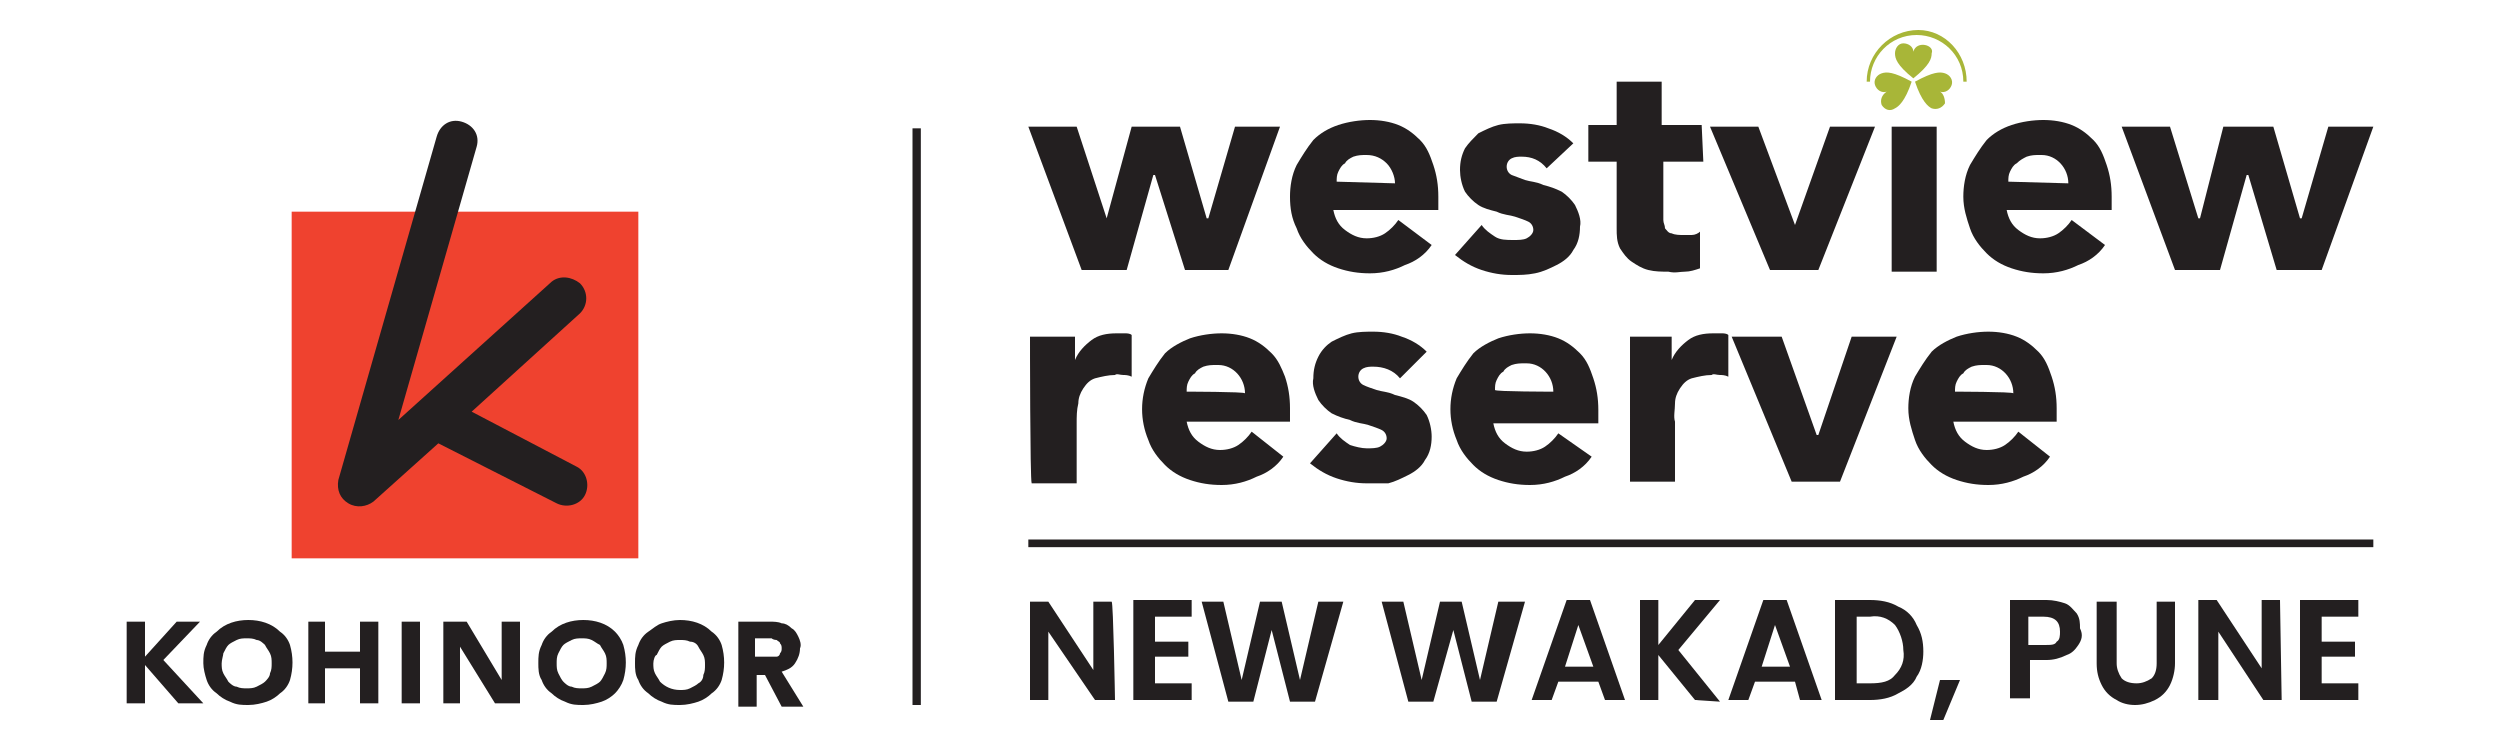 <?xml version="1.0" encoding="utf-8"?>
<!-- Generator: Adobe Illustrator 25.4.1, SVG Export Plug-In . SVG Version: 6.00 Build 0)  -->
<svg version="1.1" id="Layer_1" xmlns="http://www.w3.org/2000/svg" xmlns:xlink="http://www.w3.org/1999/xlink" x="0px" y="0px"
	 viewBox="0 0 150 45" style="enable-background:new 0 0 150 45;" xml:space="preserve">
<style type="text/css">
	.st0{fill:none;stroke:#231F20;stroke-width:0.46;stroke-miterlimit:10;}
	.st1{fill:#231F20;}
	.st2{fill:#A8B638;}
	.st3{fill:#EF422F;}
	.st4{fill:none;stroke:#231F20;stroke-width:0.5;stroke-miterlimit:10;}
</style>
<g>
	<g>
		<polygon class="st0" points="61.7,32.6 142.4,32.6 142.4,32.6 		"/>
		<g>
			<path class="st1" d="M61.8,20.2h2.7v1.4h0c0.2-0.5,0.6-0.9,1-1.2c0.4-0.3,0.9-0.4,1.5-0.4h0.5c0.1,0,0.3,0,0.4,0.1v2.5
				c-0.2-0.1-0.4-0.1-0.5-0.1c-0.2,0-0.4-0.1-0.5,0c-0.4,0-0.8,0.1-1.2,0.2c-0.3,0.1-0.5,0.3-0.7,0.6c-0.2,0.3-0.3,0.6-0.3,0.9
				c-0.1,0.4-0.1,0.8-0.1,1.2v3.6h-2.7C61.8,28.8,61.8,20.2,61.8,20.2z"/>
			<path class="st1" d="M77,27.4c-0.4,0.6-1,1-1.6,1.2c-0.6,0.3-1.3,0.5-2.1,0.5c-0.7,0-1.3-0.1-1.9-0.3c-0.6-0.2-1.1-0.5-1.5-0.9
				c-0.4-0.4-0.8-0.9-1-1.5c-0.5-1.2-0.5-2.5,0-3.7c0.3-0.5,0.6-1,1-1.5c0.4-0.4,1-0.7,1.5-0.9c0.6-0.2,1.3-0.3,1.9-0.3
				c0.6,0,1.2,0.1,1.7,0.3c0.5,0.2,0.9,0.5,1.3,0.9c0.4,0.4,0.6,0.9,0.8,1.4c0.2,0.6,0.3,1.2,0.3,1.9v0.8h-6.2
				c0.1,0.5,0.3,0.9,0.7,1.2c0.4,0.3,0.8,0.5,1.3,0.5c0.4,0,0.8-0.1,1.1-0.3c0.3-0.2,0.6-0.5,0.8-0.8L77,27.4z M74.7,23.6
				c0-0.9-0.7-1.7-1.6-1.7c0,0-0.1,0-0.1,0c-0.3,0-0.5,0-0.8,0.1c-0.2,0.1-0.4,0.2-0.5,0.4c-0.2,0.1-0.3,0.3-0.4,0.5
				c-0.1,0.2-0.1,0.4-0.1,0.6C71.1,23.5,74.7,23.5,74.7,23.6L74.7,23.6z"/>
			<path class="st1" d="M84,22.7C83.6,22.2,83,22,82.4,22c-0.2,0-0.4,0-0.6,0.1c-0.2,0.1-0.3,0.3-0.3,0.5c0,0.2,0.1,0.4,0.3,0.5
				c0.2,0.1,0.5,0.2,0.8,0.3c0.3,0.1,0.7,0.1,1.1,0.3c0.4,0.1,0.8,0.2,1.1,0.4c0.3,0.2,0.6,0.5,0.8,0.8c0.2,0.4,0.3,0.9,0.3,1.3
				c0,0.5-0.1,1-0.4,1.4c-0.2,0.4-0.6,0.7-1,0.9c-0.4,0.2-0.8,0.4-1.2,0.5C82.9,29,82.4,29,82,29c-0.6,0-1.2-0.1-1.8-0.3
				c-0.6-0.2-1.1-0.5-1.6-0.9l1.6-1.8c0.2,0.3,0.5,0.5,0.8,0.7c0.3,0.1,0.7,0.2,1,0.2c0.3,0,0.6,0,0.8-0.1c0.2-0.1,0.4-0.3,0.4-0.5
				c0-0.2-0.1-0.4-0.3-0.5c-0.2-0.1-0.5-0.2-0.8-0.3c-0.3-0.1-0.7-0.1-1.1-0.3c-0.4-0.1-0.7-0.2-1.1-0.4c-0.3-0.2-0.6-0.5-0.8-0.8
				c-0.2-0.4-0.4-0.9-0.3-1.3c0-0.5,0.1-0.9,0.3-1.3c0.2-0.4,0.5-0.7,0.8-0.9c0.4-0.2,0.8-0.4,1.2-0.5c0.4-0.1,0.9-0.1,1.3-0.1
				c0.6,0,1.2,0.1,1.7,0.3c0.6,0.2,1.1,0.5,1.5,0.9L84,22.7z"/>
			<path class="st1" d="M95.5,27.4c-0.4,0.6-1,1-1.6,1.2c-0.6,0.3-1.3,0.5-2.1,0.5c-0.7,0-1.3-0.1-1.9-0.3c-0.6-0.2-1.1-0.5-1.5-0.9
				c-0.4-0.4-0.8-0.9-1-1.5c-0.5-1.2-0.5-2.5,0-3.7c0.3-0.5,0.6-1,1-1.5c0.4-0.4,1-0.7,1.5-0.9c0.6-0.2,1.3-0.3,1.9-0.3
				c0.6,0,1.2,0.1,1.7,0.3c0.5,0.2,0.9,0.5,1.3,0.9c0.4,0.4,0.6,0.9,0.8,1.5c0.2,0.6,0.3,1.2,0.3,1.9v0.8h-6.3
				c0.1,0.5,0.3,0.9,0.7,1.2c0.4,0.3,0.8,0.5,1.3,0.5c0.4,0,0.8-0.1,1.1-0.3c0.3-0.2,0.6-0.5,0.8-0.8L95.5,27.4z M93.2,23.5
				c0-0.9-0.7-1.7-1.6-1.7c0,0,0,0-0.1,0c-0.3,0-0.5,0-0.8,0.1c-0.2,0.1-0.4,0.2-0.5,0.4c-0.2,0.1-0.3,0.3-0.4,0.5
				c-0.1,0.2-0.1,0.4-0.1,0.6C89.7,23.5,93.2,23.5,93.2,23.5z"/>
			<path class="st1" d="M97.6,20.2h2.7v1.4h0c0.2-0.5,0.6-0.9,1-1.2c0.4-0.3,0.9-0.4,1.5-0.4h0.5c0.1,0,0.3,0,0.4,0.1v2.5
				c-0.2-0.1-0.4-0.1-0.5-0.1c-0.2,0-0.4-0.1-0.5,0c-0.4,0-0.8,0.1-1.2,0.2c-0.3,0.1-0.5,0.3-0.7,0.6c-0.2,0.3-0.3,0.6-0.3,0.9
				c0,0.4-0.1,0.8,0,1.1v3.6h-2.7V20.2z"/>
			<polygon class="st1" points="103.9,20.2 106.9,20.2 109,26.1 109.1,26.1 111.1,20.2 113.8,20.2 110.4,28.9 107.5,28.9 			"/>
			<path class="st1" d="M123,27.4c-0.4,0.6-1,1-1.6,1.2c-0.6,0.3-1.3,0.5-2.1,0.5c-0.7,0-1.3-0.1-1.9-0.3c-0.6-0.2-1.1-0.5-1.5-0.9
				c-0.4-0.4-0.8-0.9-1-1.5c-0.2-0.6-0.4-1.2-0.4-1.9c0-0.6,0.1-1.3,0.4-1.9c0.3-0.5,0.6-1,1-1.5c0.4-0.4,1-0.7,1.5-0.9
				c0.6-0.2,1.3-0.3,1.9-0.3c0.6,0,1.2,0.1,1.7,0.3c0.5,0.2,0.9,0.5,1.3,0.9c0.4,0.4,0.6,0.9,0.8,1.5c0.2,0.6,0.3,1.2,0.3,1.9v0.8
				h-6.2c0.1,0.5,0.3,0.9,0.7,1.2c0.4,0.3,0.8,0.5,1.3,0.5c0.4,0,0.8-0.1,1.1-0.3c0.3-0.2,0.6-0.5,0.8-0.8L123,27.4z M120.8,23.6
				c0-0.9-0.7-1.7-1.6-1.7c0,0-0.1,0-0.1,0c-0.3,0-0.5,0-0.8,0.1c-0.2,0.1-0.4,0.2-0.5,0.4c-0.2,0.1-0.3,0.3-0.4,0.5
				c-0.1,0.2-0.1,0.4-0.1,0.6C117.1,23.5,120.8,23.5,120.8,23.6L120.8,23.6z"/>
		</g>
		<g>
			<path class="st2" d="M114.8,3.1c0-0.3-0.3-0.5-0.6-0.5c-0.3,0-0.5,0.3-0.5,0.6c0,0.3,0.1,0.7,1.1,1.5c1-0.8,1.1-1.2,1.1-1.5
				C116.1,2.7,115,2.4,114.8,3.1"/>
			<path class="st2" d="M116.4,5.5c0.3,0.1,0.6-0.1,0.7-0.4c0.1-0.3-0.1-0.6-0.4-0.7c-0.3-0.1-0.7-0.1-1.8,0.5
				c0.4,1.2,0.8,1.5,1,1.6c0.3,0.1,0.6,0,0.8-0.3C116.7,5.9,116.6,5.6,116.4,5.5"/>
			<path class="st2" d="M113.2,5.5c-0.3,0.1-0.6-0.1-0.7-0.4c-0.1-0.3,0.1-0.6,0.4-0.7l0,0c0.3-0.1,0.7-0.1,1.8,0.5
				c-0.4,1.2-0.8,1.5-1,1.6c-0.3,0.2-0.6,0.1-0.8-0.2C112.8,6,112.9,5.7,113.2,5.5C113.2,5.5,113.2,5.5,113.2,5.5"/>
			<path class="st2" d="M118,4.9h-0.2c0-1.6-1.3-2.8-2.8-2.8c-1.6,0-2.8,1.3-2.8,2.8h-0.2c0-1.7,1.4-3.1,3.1-3.1
				C116.7,1.8,118,3.2,118,4.9"/>
			<polygon class="st1" points="61.7,7.6 64.6,7.6 66.4,13.1 66.4,13.1 67.9,7.6 70.8,7.6 72.4,13.1 72.5,13.1 74.1,7.6 76.8,7.6 
				73.7,16.2 71.1,16.2 69.3,10.5 69.2,10.5 67.6,16.2 64.9,16.2 			"/>
			<path class="st1" d="M85.9,14.7c-0.4,0.6-1,1-1.6,1.2c-0.6,0.3-1.3,0.5-2.1,0.5c-0.7,0-1.3-0.1-1.9-0.3c-0.6-0.2-1.1-0.5-1.5-0.9
				c-0.4-0.4-0.8-0.9-1-1.5c-0.3-0.6-0.4-1.2-0.4-1.9c0-0.6,0.1-1.3,0.4-1.9c0.3-0.5,0.6-1,1-1.5c0.4-0.4,0.9-0.7,1.5-0.9
				c0.6-0.2,1.3-0.3,1.9-0.3c0.6,0,1.2,0.1,1.7,0.3c0.5,0.2,0.9,0.5,1.3,0.9c0.4,0.4,0.6,0.9,0.8,1.5c0.2,0.6,0.3,1.2,0.3,1.9v0.8
				H80c0.1,0.5,0.3,0.9,0.7,1.2c0.4,0.3,0.8,0.5,1.3,0.5c0.4,0,0.8-0.1,1.1-0.3c0.3-0.2,0.6-0.5,0.8-0.8L85.9,14.7z M83.7,11
				c0-0.4-0.2-0.9-0.5-1.2c-0.3-0.3-0.7-0.5-1.2-0.5c-0.3,0-0.5,0-0.8,0.1c-0.2,0.1-0.4,0.2-0.5,0.4c-0.2,0.1-0.3,0.3-0.4,0.5
				c-0.1,0.2-0.1,0.4-0.1,0.6L83.7,11L83.7,11z"/>
			<path class="st1" d="M92.8,10.1c-0.4-0.5-0.9-0.7-1.5-0.7c-0.2,0-0.4,0-0.6,0.1c-0.2,0.1-0.3,0.3-0.3,0.5c0,0.2,0.1,0.4,0.3,0.5
				c0.3,0.1,0.5,0.2,0.8,0.3c0.3,0.1,0.7,0.1,1.1,0.3c0.4,0.1,0.7,0.2,1.1,0.4c0.3,0.2,0.6,0.5,0.8,0.8c0.2,0.4,0.4,0.9,0.3,1.3
				c0,0.5-0.1,1-0.4,1.4c-0.2,0.4-0.6,0.7-1,0.9c-0.4,0.2-0.8,0.4-1.3,0.5c-0.5,0.1-0.9,0.1-1.4,0.1c-0.6,0-1.2-0.1-1.8-0.3
				c-0.6-0.2-1.1-0.5-1.6-0.9l1.6-1.8c0.2,0.3,0.5,0.5,0.8,0.7c0.3,0.2,0.7,0.2,1.1,0.2c0.3,0,0.6,0,0.8-0.1
				c0.2-0.1,0.4-0.3,0.4-0.5c0-0.2-0.1-0.4-0.3-0.5c-0.2-0.1-0.5-0.2-0.8-0.3c-0.3-0.1-0.7-0.1-1.1-0.3c-0.4-0.1-0.8-0.2-1.1-0.4
				c-0.3-0.2-0.6-0.5-0.8-0.8c-0.2-0.4-0.3-0.9-0.3-1.3c0-0.5,0.1-0.9,0.3-1.3c0.2-0.3,0.5-0.6,0.8-0.9c0.4-0.2,0.8-0.4,1.2-0.5
				c0.4-0.1,0.9-0.1,1.3-0.1c0.6,0,1.2,0.1,1.7,0.3c0.6,0.2,1.1,0.5,1.5,0.9L92.8,10.1z"/>
			<path class="st1" d="M102.2,9.7h-2.4v2.9c0,0.2,0,0.4,0,0.6c0,0.2,0.1,0.3,0.1,0.5c0.1,0.1,0.2,0.3,0.4,0.3
				c0.2,0.1,0.5,0.1,0.7,0.1c0.2,0,0.4,0,0.5,0c0.2,0,0.4-0.1,0.5-0.2v2.2c-0.3,0.1-0.6,0.2-0.9,0.2c-0.3,0-0.6,0.1-1,0
				c-0.4,0-0.8,0-1.2-0.1c-0.4-0.1-0.7-0.3-1-0.5c-0.3-0.2-0.5-0.5-0.7-0.8c-0.2-0.4-0.2-0.8-0.2-1.2V9.7h-1.7V7.5h1.7V4.9h2.7v2.6
				h2.4L102.2,9.7L102.2,9.7z"/>
			<polygon class="st1" points="102.6,7.6 105.5,7.6 107.7,13.5 107.7,13.5 109.8,7.6 112.5,7.6 109.1,16.2 106.2,16.2 			"/>
			<rect x="113.5" y="7.6" class="st1" width="2.7" height="8.7"/>
			<path class="st1" d="M126.3,14.7c-0.4,0.6-1,1-1.6,1.2c-0.6,0.3-1.3,0.5-2.1,0.5c-0.7,0-1.3-0.1-1.9-0.3
				c-0.6-0.2-1.1-0.5-1.5-0.9c-0.4-0.4-0.8-0.9-1-1.5c-0.2-0.6-0.4-1.2-0.4-1.9c0-0.6,0.1-1.3,0.4-1.9c0.3-0.5,0.6-1,1-1.5
				c0.4-0.4,0.9-0.7,1.5-0.9c0.6-0.2,1.3-0.3,1.9-0.3c0.6,0,1.2,0.1,1.7,0.3c0.5,0.2,0.9,0.5,1.3,0.9c0.4,0.4,0.6,0.9,0.8,1.5
				c0.2,0.6,0.3,1.2,0.3,1.9v0.8h-6.3c0.1,0.5,0.3,0.9,0.7,1.2c0.4,0.3,0.8,0.5,1.3,0.5c0.4,0,0.8-0.1,1.1-0.3
				c0.3-0.2,0.6-0.5,0.8-0.8L126.3,14.7z M124.1,11c0-0.9-0.7-1.7-1.6-1.7c0,0-0.1,0-0.1,0c-0.3,0-0.5,0-0.8,0.1
				c-0.2,0.1-0.4,0.2-0.6,0.4c-0.2,0.1-0.3,0.3-0.4,0.5c-0.1,0.2-0.1,0.4-0.1,0.6L124.1,11L124.1,11z"/>
			<polygon class="st1" points="127.3,7.6 130.2,7.6 131.9,13.1 132,13.1 133.4,7.6 136.4,7.6 138,13.1 138.1,13.1 139.7,7.6 
				142.4,7.6 139.3,16.2 136.6,16.2 134.9,10.5 134.8,10.5 133.2,16.2 130.5,16.2 			"/>
		</g>
		<g>
			<path class="st1" d="M66.9,42h-1.2l-2.8-4.1V42h-1.1v-5.9h1.1l2.7,4.1v-4.1h1.1C66.8,36.1,66.9,42,66.9,42z"/>
			<path class="st1" d="M69.3,37v1.5h2v0.9h-2V41h2.2v1H68V36h3.5v1C71.5,37,69.3,37,69.3,37z"/>
			<path class="st1" d="M80.6,36.1l-1.7,6h-1.5l-1.1-4.3l-1.1,4.3h-1.5l-1.6-6h1.3l1.1,4.7l1.1-4.7h1.3l1.1,4.7l1.1-4.7H80.6z"/>
			<path class="st1" d="M91.5,36.1l-1.7,6h-1.5l-1.1-4.3L86,42.1h-1.5l-1.6-6h1.3l1.1,4.7l1.1-4.7h1.3l1.1,4.7l1.1-4.7H91.5z"/>
			<path class="st1" d="M95.9,40.9h-2.4l-0.4,1.1h-1.2l2.1-6h1.4l2.1,6h-1.2L95.9,40.9z M95.6,40l-0.9-2.5L93.9,40H95.6z"/>
			<path class="st1" d="M101.7,42l-2.2-2.7V42h-1.1v-6h1.1v2.7l2.2-2.7h1.5l-2.5,3l2.5,3.1C103.2,42.1,101.7,42,101.7,42z"/>
			<path class="st1" d="M107.7,40.9h-2.4l-0.4,1.1h-1.2l2.1-6h1.4l2.1,6h-1.3L107.7,40.9z M107.4,40l-0.9-2.5l-0.8,2.5H107.4z"/>
			<path class="st1" d="M113.9,36.4c0.5,0.2,0.9,0.6,1.1,1.1c0.3,0.5,0.4,1,0.4,1.6c0,0.5-0.1,1.1-0.4,1.5c-0.2,0.5-0.7,0.8-1.1,1
				c-0.5,0.3-1.1,0.4-1.7,0.4h-2.1v-6h2.1C112.8,36,113.4,36.1,113.9,36.4z M113.7,40.5c0.4-0.4,0.6-0.9,0.5-1.5
				c0-0.5-0.2-1.1-0.5-1.5c-0.4-0.4-0.9-0.6-1.5-0.5h-0.8v4h0.8C112.9,41,113.4,40.9,113.7,40.5z"/>
			<path class="st1" d="M117.6,40.8l-1,2.4h-0.8l0.6-2.4L117.6,40.8z"/>
			<path class="st1" d="M124.7,38.7c-0.2,0.3-0.4,0.5-0.7,0.6c-0.4,0.2-0.8,0.3-1.2,0.3h-1v2.3h-1.2V36h2.2c0.4,0,0.8,0.1,1.1,0.2
				c0.3,0.1,0.5,0.4,0.7,0.6c0.2,0.3,0.2,0.6,0.2,0.9C125,38.1,124.9,38.4,124.7,38.7z M123.4,38.5c0.2-0.1,0.2-0.4,0.2-0.6
				c0-0.6-0.3-0.9-1-0.9h-0.9v1.7h0.9C123.1,38.7,123.3,38.7,123.4,38.5z"/>
			<path class="st1" d="M127,36.1v3.7c0,0.3,0.1,0.6,0.3,0.9c0.2,0.2,0.5,0.3,0.9,0.3c0.3,0,0.6-0.1,0.9-0.3
				c0.2-0.2,0.3-0.5,0.3-0.9v-3.7h1.1v3.7c0,0.4-0.1,0.9-0.3,1.3c-0.2,0.4-0.5,0.7-0.9,0.9c-0.4,0.2-0.8,0.3-1.2,0.3
				c-0.4,0-0.8-0.1-1.1-0.3c-0.4-0.2-0.7-0.5-0.9-0.9c-0.2-0.4-0.3-0.8-0.3-1.3v-3.7H127z"/>
			<path class="st1" d="M136.9,42h-1.1l-2.7-4.1V42h-1.2v-6h1.1l2.7,4.1V36h1.1L136.9,42z"/>
			<path class="st1" d="M139.3,37v1.5h2v0.9h-2V41h2.2v1h-3.5V36h3.5v1C141.6,37,139.3,37,139.3,37z"/>
		</g>
	</g>
	<g>
		<rect x="17.5" y="12.7" class="st3" width="20.8" height="20.8"/>
		<path class="st1" d="M34.6,28l-6.3-3.3l6.5-5.9c0.5-0.5,0.5-1.3,0-1.8c-0.5-0.4-1.2-0.5-1.7-0.1l-9.2,8.3l4.7-16.4
			c0.2-0.7-0.2-1.3-0.9-1.5c-0.7-0.2-1.3,0.2-1.5,0.9l0,0l-5.9,20.6c-0.1,0.6,0.1,1.1,0.6,1.4c0.5,0.3,1.1,0.2,1.5-0.1l3.9-3.5
			l7.1,3.6c0.6,0.3,1.4,0.1,1.7-0.5c0,0,0,0,0,0C35.4,29.1,35.2,28.3,34.6,28"/>
		<polygon class="st1" points="7.6,37.3 8.7,37.3 8.7,39.4 10.6,37.3 12,37.3 9.8,39.6 12.2,42.2 10.7,42.2 8.7,39.9 8.7,42.2 
			7.6,42.2 		"/>
		<path class="st1" d="M12.2,39.8c0-0.4,0-0.7,0.2-1.1c0.1-0.3,0.3-0.6,0.6-0.8c0.5-0.5,1.2-0.7,1.9-0.7c0.7,0,1.4,0.2,1.9,0.7
			c0.3,0.2,0.5,0.5,0.6,0.8c0.2,0.7,0.2,1.4,0,2.1c-0.1,0.3-0.3,0.6-0.6,0.8c-0.2,0.2-0.5,0.4-0.8,0.5c-0.3,0.1-0.7,0.2-1.1,0.2
			c-0.4,0-0.7,0-1.1-0.2c-0.3-0.1-0.6-0.3-0.8-0.5c-0.3-0.2-0.5-0.5-0.6-0.8C12.3,40.5,12.2,40.1,12.2,39.8 M13.3,39.8
			c0,0.2,0,0.4,0.1,0.6c0.1,0.2,0.2,0.3,0.3,0.5c0.1,0.1,0.3,0.3,0.5,0.3c0.2,0.1,0.4,0.1,0.6,0.1c0.2,0,0.4,0,0.6-0.1
			c0.2-0.1,0.4-0.2,0.5-0.3c0.1-0.1,0.3-0.3,0.3-0.5c0.1-0.2,0.1-0.4,0.1-0.6c0-0.2,0-0.4-0.1-0.6c-0.1-0.2-0.2-0.3-0.3-0.5
			c-0.1-0.1-0.3-0.3-0.5-0.3c-0.2-0.1-0.4-0.1-0.6-0.1c-0.2,0-0.4,0-0.6,0.1c-0.2,0.1-0.4,0.2-0.5,0.3c-0.1,0.1-0.2,0.3-0.3,0.5
			C13.4,39.3,13.3,39.6,13.3,39.8"/>
		<polygon class="st1" points="18.5,37.3 19.5,37.3 19.5,39.1 21.6,39.1 21.6,37.3 22.7,37.3 22.7,42.2 21.6,42.2 21.6,40.1 
			19.5,40.1 19.5,42.2 18.5,42.2 		"/>
		<rect x="24.1" y="37.3" class="st1" width="1.1" height="4.9"/>
		<polygon class="st1" points="26.6,37.3 28,37.3 30.1,40.8 30.1,40.8 30.1,37.3 31.2,37.3 31.2,42.2 29.7,42.2 27.6,38.8 
			27.6,38.8 27.6,42.2 26.6,42.2 		"/>
		<path class="st1" d="M32.3,39.8c0-0.4,0-0.7,0.2-1.1c0.1-0.3,0.3-0.6,0.6-0.8c0.5-0.5,1.2-0.7,1.9-0.7c0.7,0,1.4,0.2,1.9,0.7
			c0.2,0.2,0.4,0.5,0.5,0.8c0.2,0.7,0.2,1.4,0,2.1c-0.1,0.3-0.3,0.6-0.5,0.8c-0.2,0.2-0.5,0.4-0.8,0.5c-0.3,0.1-0.7,0.2-1.1,0.2
			c-0.4,0-0.7,0-1.1-0.2c-0.3-0.1-0.6-0.3-0.8-0.5c-0.3-0.2-0.5-0.5-0.6-0.8C32.3,40.5,32.3,40.1,32.3,39.8 M33.4,39.8
			c0,0.2,0,0.4,0.1,0.6c0.1,0.2,0.2,0.4,0.3,0.5c0.1,0.1,0.3,0.3,0.5,0.3c0.2,0.1,0.4,0.1,0.6,0.1c0.2,0,0.4,0,0.6-0.1
			c0.2-0.1,0.4-0.2,0.5-0.3c0.1-0.1,0.2-0.3,0.3-0.5c0.1-0.2,0.1-0.4,0.1-0.6c0-0.2,0-0.4-0.1-0.6c-0.1-0.2-0.2-0.3-0.3-0.5
			c-0.2-0.1-0.3-0.2-0.5-0.3c-0.2-0.1-0.4-0.1-0.6-0.1c-0.2,0-0.4,0-0.6,0.1c-0.2,0.1-0.4,0.2-0.5,0.3c-0.1,0.1-0.2,0.3-0.3,0.5
			C33.4,39.4,33.4,39.6,33.4,39.8"/>
		<path class="st1" d="M38.1,39.8c0-0.4,0-0.7,0.2-1.1c0.1-0.3,0.3-0.6,0.6-0.8c0.3-0.2,0.5-0.4,0.8-0.5c0.3-0.1,0.7-0.2,1.1-0.2
			c0.7,0,1.4,0.2,1.9,0.7c0.3,0.2,0.5,0.5,0.6,0.8c0.2,0.7,0.2,1.4,0,2.1c-0.1,0.3-0.3,0.6-0.6,0.8c-0.2,0.2-0.5,0.4-0.8,0.5
			c-0.3,0.1-0.7,0.2-1.1,0.2c-0.4,0-0.7,0-1.1-0.2c-0.3-0.1-0.6-0.3-0.8-0.5c-0.3-0.2-0.5-0.5-0.6-0.8
			C38.1,40.5,38.1,40.1,38.1,39.8 M39.2,39.8c0,0.2,0,0.4,0.1,0.6c0.1,0.2,0.2,0.3,0.3,0.5c0.3,0.3,0.7,0.5,1.2,0.5
			c0.2,0,0.4,0,0.6-0.1c0.2-0.1,0.4-0.2,0.5-0.3c0.2-0.1,0.3-0.3,0.3-0.5c0.1-0.2,0.1-0.4,0.1-0.6c0-0.2,0-0.4-0.1-0.6
			c-0.1-0.2-0.2-0.3-0.3-0.5c-0.1-0.2-0.3-0.3-0.5-0.3c-0.2-0.1-0.4-0.1-0.6-0.1c-0.2,0-0.4,0-0.6,0.1c-0.2,0.1-0.4,0.2-0.5,0.3
			c-0.1,0.1-0.2,0.3-0.3,0.5C39.3,39.3,39.2,39.6,39.2,39.8"/>
		<path class="st1" d="M44.3,37.3h1.9c0.2,0,0.5,0,0.7,0.1c0.2,0,0.4,0.1,0.6,0.3c0.2,0.1,0.3,0.3,0.4,0.5c0.1,0.2,0.2,0.5,0.1,0.7
			c0,0.3-0.1,0.6-0.3,0.9c-0.2,0.3-0.5,0.4-0.8,0.5l1.3,2.1h-1.3l-1-1.9h-0.5v1.9h-1.1V37.3z M45.4,39.4h0.9c0.1,0,0.2,0,0.3,0
			c0.1,0,0.2-0.1,0.2-0.2c0.1-0.1,0.1-0.2,0.1-0.3c0-0.1,0-0.2-0.1-0.3c0-0.1-0.1-0.1-0.2-0.2c0,0-0.2,0-0.3-0.1c-0.1,0-0.2,0-0.3,0
			h-0.7V39.4z"/>
	</g>
	<line class="st4" x1="55" y1="7.7" x2="55" y2="42.3"/>
</g>
</svg>
